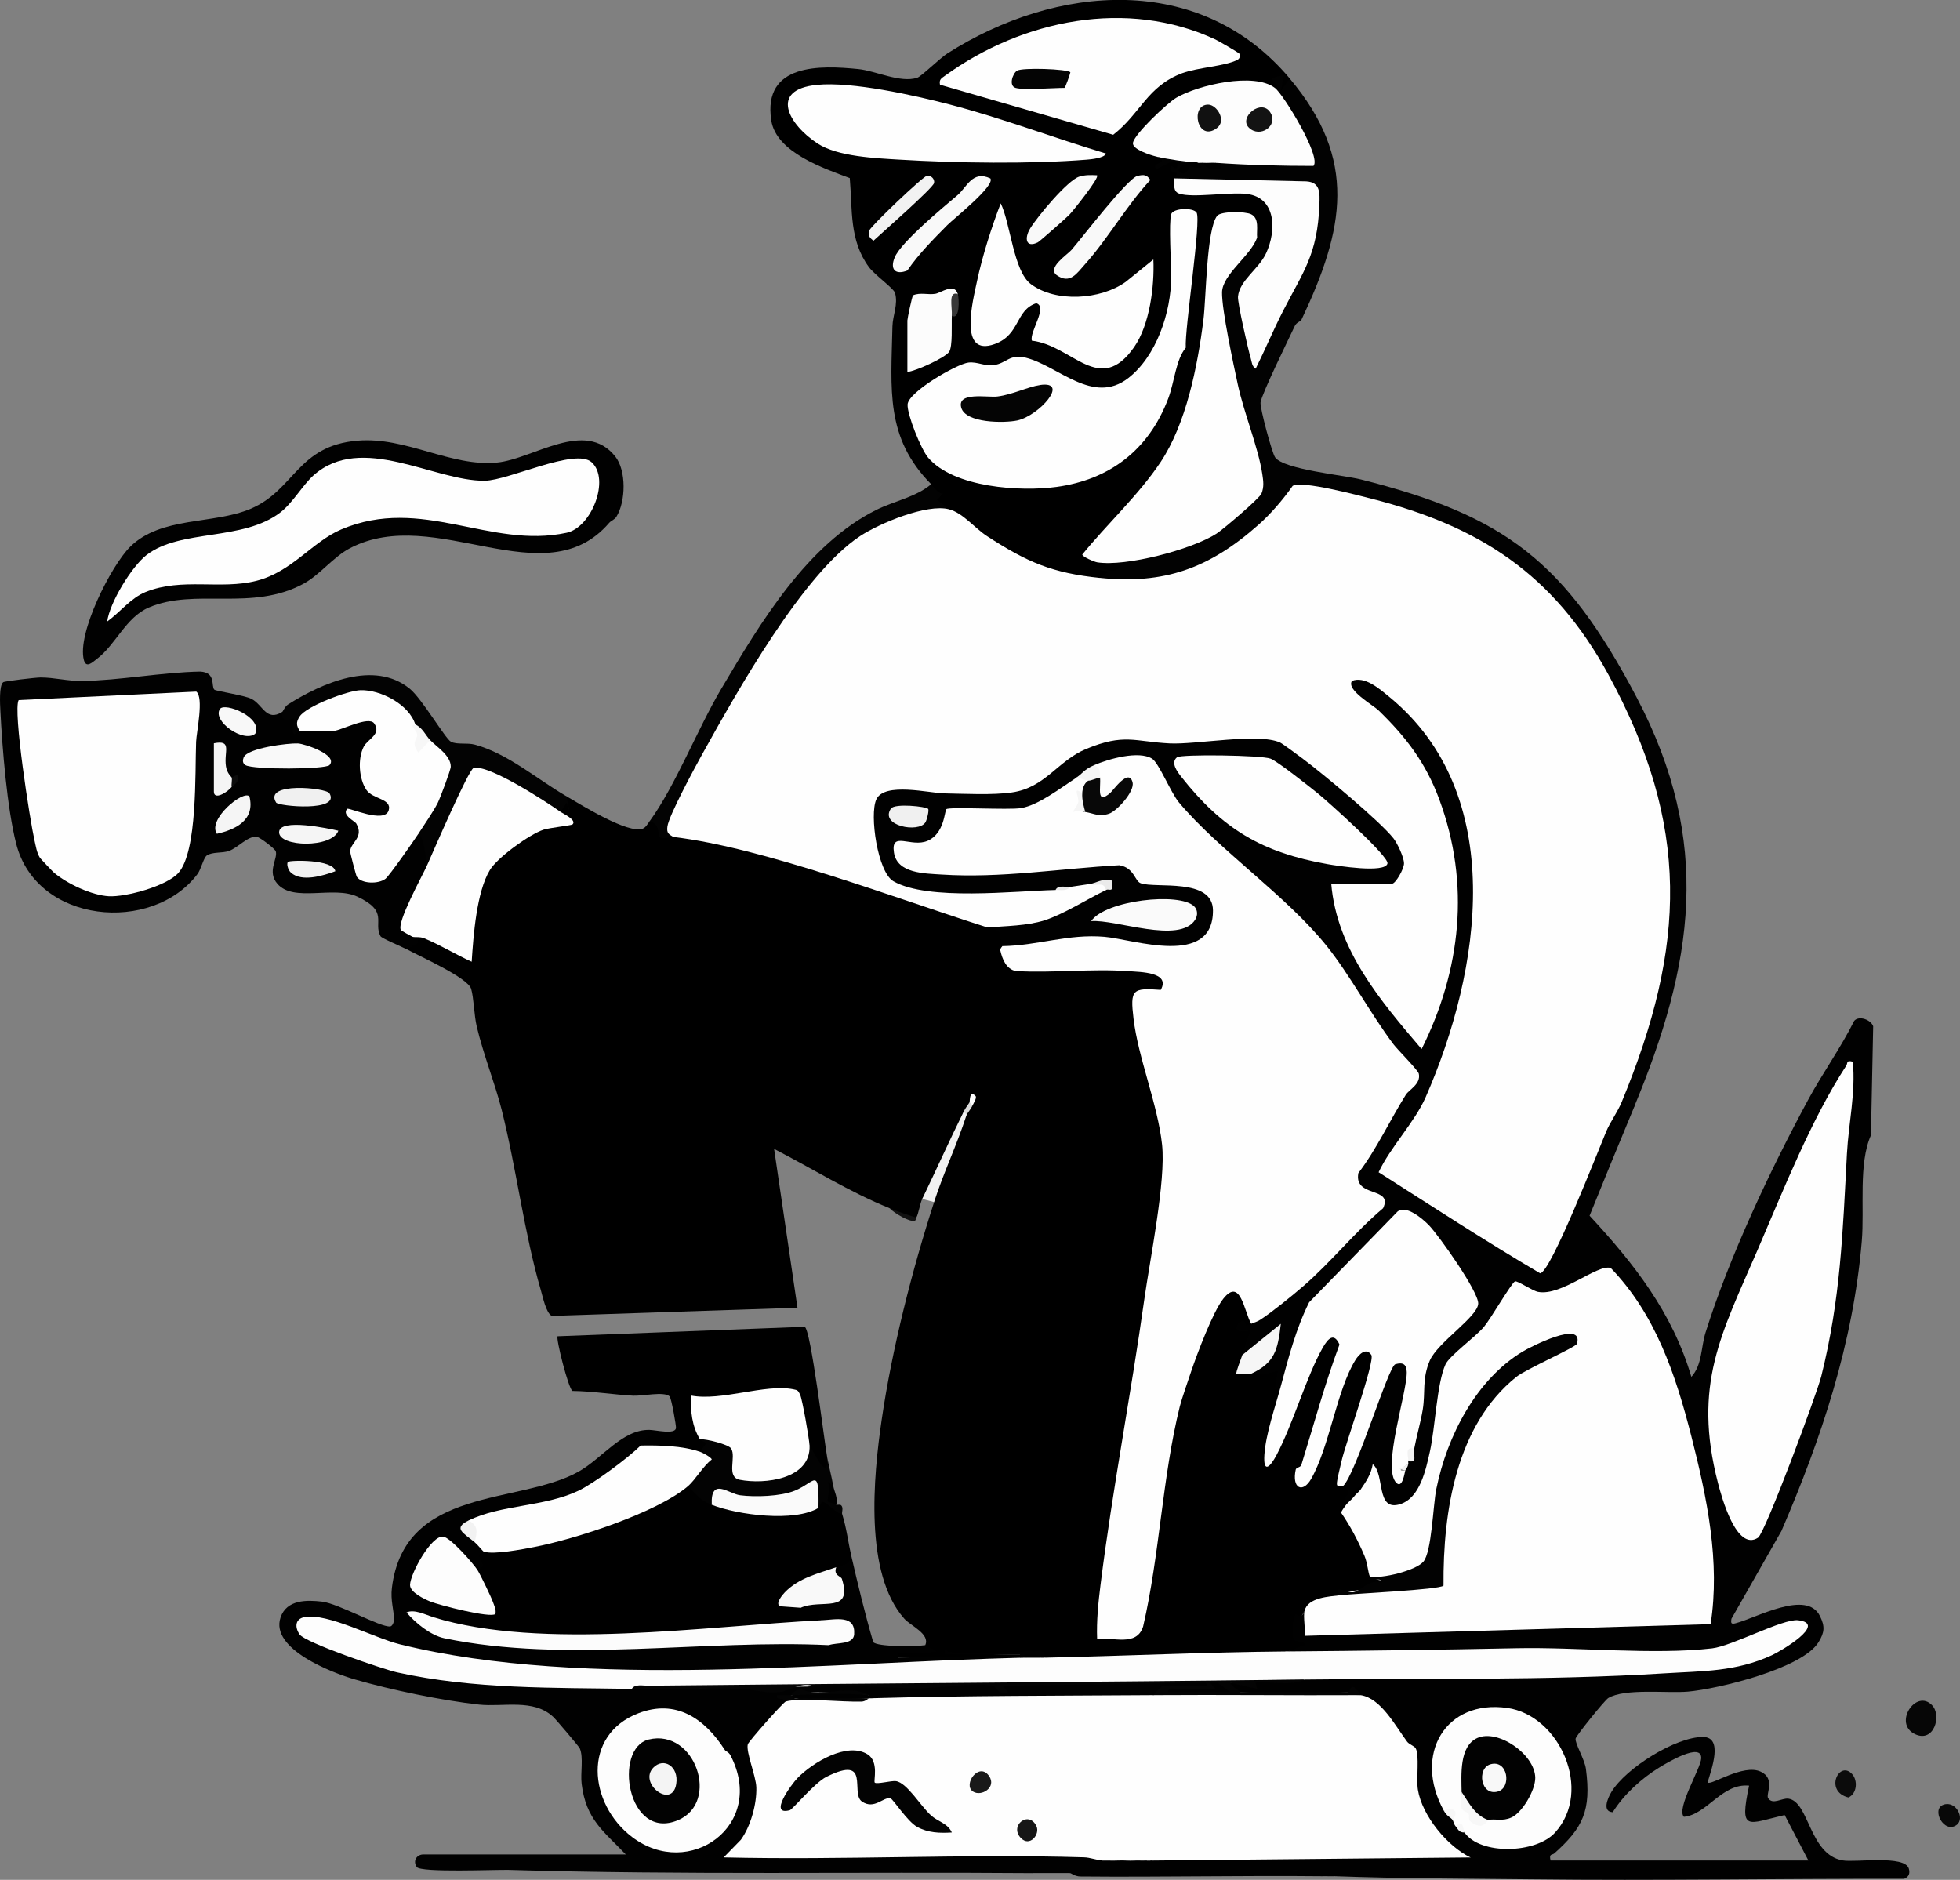 <svg xmlns="http://www.w3.org/2000/svg" id="Layer_2" data-name="Layer 2" viewBox="0 0 473.22 453.87"><rect x="0" y="0" width="473.22" height="453.87" fill="#808080" stroke="none"/><defs><style>      .cls-1, .cls-2, .cls-3, .cls-4, .cls-5, .cls-6, .cls-7, .cls-8, .cls-9, .cls-10, .cls-11, .cls-12, .cls-13, .cls-14, .cls-15, .cls-16, .cls-17, .cls-18, .cls-19, .cls-20, .cls-21, .cls-22, .cls-23, .cls-24, .cls-25, .cls-26, .cls-27, .cls-28, .cls-29 {        stroke-width: 0px;      }      .cls-2 {        fill: #f7f7f7;      }      .cls-3 {        fill: #f2f2f2;      }      .cls-4 {        fill: #f6f6f6;      }      .cls-5 {        fill: #f9f9f9;      }      .cls-6 {        fill: #f8f8f8;      }      .cls-7 {        fill: #383838;      }      .cls-8 {        fill: #191919;      }      .cls-9 {        fill: #111;      }      .cls-10 {        fill: #080808;      }      .cls-11 {        fill: #0c0c0c;      }      .cls-12 {        fill: #0b0b0b;      }      .cls-13 {        fill: #131313;      }      .cls-14 {        fill: #161616;      }      .cls-15 {        fill: #dadada;      }      .cls-16 {        fill: #fdfdfd;      }      .cls-17 {        fill: #f1f1f1;      }      .cls-18 {        fill: #fafafa;      }      .cls-19 {        fill: #fefefe;      }      .cls-20 {        fill: #eaeaea;      }      .cls-21 {        fill: #f0f0f0;      }      .cls-22 {        fill: #fcfcfc;      }      .cls-23 {        fill: #f5f5f5;      }      .cls-24 {        fill: #f4f4f4;      }      .cls-25 {        fill: #030303;      }      .cls-26 {        fill: #040404;      }      .cls-27 {        fill: #010101;      }      .cls-28 {        fill: #060606;      }      .cls-29 {        fill: #020202;      }    </style></defs><g id="Layer_2-2" data-name="Layer 2"><path class="cls-1" d="M136.79,192.27c3.71,2.15,14.87,9.15,18.41,7.79.72-.28,1.18-1.15,1.63-1.77l1.6-.94c1.12,2.37,2.49,3.94,4.13,4.71l1.32-.85c23.92,3.62,49.59,11.74,72.53,20.48l2,2.22c3.44-.26,6.55,1.46,3.58,4.52.91,1.89,2.07,3.4,3.47,4.53l21.58-.21c3.32-.95,20.62,1.13,13.85,7.36-6.26-1.35-7.92,2.16-4.97,10.54,4.6,15.57,8.43,29.94,4.5,46.1-5.08,30.58-9.74,61.42-13.97,92.51-3.15,6.43,7.4,6.46,8.18,2.97.79-3.54,1.48-7.1,2.06-10.68,1.7-12.99,3.71-25.89,5.94-38.79,1-5.79,9.28-30.98,14.07-32.18,3.82-.96,7.12,6.31,5.4,9.02,1.41,2.25.7,4.76-2.15,7.54l1.04,1.38c-.59.84-.22,1.89,1.11,3.15,10.94-5.02,6.22,3.58,5.97,2.98-.03-.08.75-1.15,1.19.04l1,1.77c-1.55,4.67-2.71,9.43-3.48,14.28,3.32-7.02,6.36-14.21,9.1-21.56,1.64-4.38,5.8-11.89,8.87-4.54l-9.29,29.71c-3.83,6.57,1.25,1.32,1.99-2.62l5.39-17.03c.87-7.3,10.98-16.13,9.19-3.6l-8.16,26.66.42,1.04c2.64-1.41,2.88.09.72,4.52,1.85,3.91,3.81,7.94,5.88,12.08.66,1.73,1.58,4.27-.16,5.25,5.54.91,4.37,2.23-3.54,3.96-1.64-.22-2.84-.04-3.62.56l-.87,1.61c-2.71.39-5.28,1.11-7.72,2.15-2.27,3.63-1.92,6.13,1.07,7.5l-.07,1.3-5.3.99c-1.49.4-2.98.78-4.49,1.05s-3,.52-4.5.58c-13.52.52-27.09.93-40.61,1.16-1.5.03-3.01-.17-4.53-.38s-3.03-.54-4.54-.9l-.68-.93c-7.6-.22-15.36-.16-23.29.18l.34-.81c5.92.58,11.89.85,17.91.81.62.21.62.47,0,.75-9.99.45-19.77.45-29.34,0-4.43-2.72,6.21-2.07,8.71-1.64.65.11-2.78.3-2.27-1.38,1.24-2.69-3.53-4.68-5.04-6.37-9.75-10.93-7.48-34.35-5.48-48.04,2.5-17.14,7.35-36.18,12.67-52.59-.39-.88-.79-1.92-.44-2.78,2.48-6.2,5.12-12.62,8.31-18.32-.51-.8.64-2.3,1.43-2.26-.17-1.01-.41-1.26-.72-.75.33,1.01-.47,2.08-1.43,2.26-2.06,7.95-5.4,14.98-10.02,21.1-.55,1.13-.87,3.5-1.43,4.52-2.19.04-4.34-.72-6.44-2.26-9.59-3.85-18.69-9.59-27.9-14.32l5.64,38.35-59.32,1.97c-1.4-.73-2.16-4.59-2.65-6.25-3.99-13.63-5.9-29.43-9.45-43.53-1.56-6.21-4.39-13.24-6.01-20.07-.67-2.85-.7-6.88-1.36-9.12-.8-2.7-12.55-7.92-15.59-9.58-.39-.98.09-1.99,1.43-3.01.27-1.74,1.39-1.55,2.74-1.23l10.29,4.84c-.3-16.42,7.05-29.52,23.02-31.78-.57-.46-.44-1.24-.28-1.97-1.97-1.08-.04-2.83,1.43-3.77Z"></path><path class="cls-27" d="M254.86,214.88l-1.09,1.54c-8.34.87-31.58,2.17-38.23-2.05-3.85-2.44-5.19-8.24-5.69-12.71-1.07-9.44.53-13.37,10.46-12.44,4.85.57,9.75,1.08,14.71.98,9.98-.19,14.79-.76,22.25-8.24,9.47-5.9,16.03-5.22,26.42-3.96,9.02-1.4,17.76-1.39,26.23.04,4.92,2.32,24.77,19.16,27.65,23.44,2.87,4.27,4.26,8.37.27,12.44-.35.36-1.2-.13-1.75-.55-.15.59-.38,1.46-.81,1.51-2.91.32-9.94.32-12.84,0l-1.01-1.51,1.65,1.86c-2.46,6.13,18.47,36.72,20.09,34.9,2.08-2.34,5.09-13.8,5.88-17.6,4.95-23.71-2.08-49.72-21.58-63.29-6.03-6.03-.43-8.54,5.99-4.45,36.77,23.42,25.05,88.18,1.38,117.57-1.79.04-.85.4,1.84,1.33l35.02,22.03c6.25-12.97,12.29-26.06,18.11-39.26l1.74-.34c1.58-2.39,4.12-1.73,2.86,1.51-3.58,8.59-7.13,17.25-10.62,25.89,10.61,11.46,19.99,23.31,24.57,38.91,2.64-2.88,2.31-7.16,3.43-10.71,5.79-18.42,15.6-39.19,24.72-56.1,3.51-6.5,7.86-12.51,11.17-19.15,1.19-1.36,4.08-.22,4.58,1.32l-.54,26.3c-3.06,6.87-1.54,17.63-2.21,25.56-2.07,24.67-9.78,47.68-19.4,69.99l-12.07,21.2c-.17,1.1-.06,1.36,1.02,1.08,5.01-1.29,17.15-8.2,20.34-1.75,1.25,2.53,1.12,3.92-.3,6.27-3.87,6.45-24.4,11.36-31.54,11.99-4.97.44-15.27-.86-19.27,1.56-.85.52-7.72,9.03-7.87,9.77-.22,1.08,2.19,5.08,2.48,7.29,1.34,10.19-.76,14.28-7.62,20.43-.52.47-1.34-.03-.91,1.73h62.25l-5.73-10.98c-9.02,2.09-10.98,4.21-8.59-7.1-6.55-.65-10.12,6.97-15.74,7.53-1.89-1.98,4.06-11.67,4.18-14.1.2-4.08-8.44,1.15-10.13,2.19-4.23,2.6-8.52,6.46-11.23,10.79-2.55-.11-1.32-3.22-.33-4.87,3.49-5.81,15.64-13.37,22.16-13.29,4.88.06,2.04,7.69,1.06,10.99.82.82,8.63-4.62,12.86-2.61,3.61,1.71,1.14,5.42,1.77,6.4,1.11,1.7,3.34-.1,4.9.12,5.03.72,4.99,13.48,13.07,14.9,3.14.55,15.04-1.36,16,1.99.34,1.19-.02,2-1.13,2.45-29.98-.05-60.04.48-89.99.13-15.67-.18-31.9-.18-47.64-.76-.9-.41-1.55-2.42-.62-3.19,1.66-1.36,12.72-.2,15.29.17,4.13-1.07,11.47-1.18,15.74,0l.32-.73c1.95.43,2.68.17,2.18-.77-11.06-2.12-15.3-14.78-14.42-25.47-2.86-2.81-5.48-5.96-7.85-9.46-2.05-1.28-3.45-2.7-4.21-4.25-1.05-.47-2.12-.72-3.22-.75-8.23.68-17.44.6-25.76,0-1.49.47-4.28-.39-3.25-2.3,6.15.04,12.36-.2,18.63-.71l3.75-1.05c32.01-.15,63.78-1.07,95.31-2.75,7.61-.79,15.47-3.29,20.81-8.88-6.59,1.33-13.19,3.44-19.82,6.35-15.38,1.07-30.83,1.14-46.35.23-19.36,1.03-38.69.8-57.99-.69l4.29-1.51c.14-1.42-1.86-.44-2.56-1.44s-.17-5.41.45-6.07c.08-.08,1.55,1.43,2.11-.78,1.07.92,1.7,2.41,1.89,4.47l94.97-2.92c1.68-23.38-6.56-66.99-23.59-83.08l-10.17,4.74c-4.31,2.17-7.93,1.55-11.89-1.04l-6.83,10.27c-10.26,7.03-11.29,14.17-12.19,26.64.26,9.55-11.52,27.34-15.47,9.37-.75,1.96-1.78,2.69-3.11,2.17-1.06.11-1.68,1.16-1.43,1.51.8,2.1-.3,3.44-2.15,2.26-1.18-2.43,2.44-2.72-.72-4.52-.37-.33-.65-.62-.6-.78,1.6-4.52,9.61-26.57,11.39-28.66,3.76-4.42,7.32.44,5.68,5.22-1.57,6.39-2.66,12.84-3.27,19.37-.8,1.66.18,1.79,1.83,1.09-.27-.47-.04-.97.72-1.51-.62-.25-.62-.5,0-.75.35-.84.83-1.84,1.43-3.01-.96-2.72-.74-5.97.66-9.75-.63-10.8,3.78-16.42,11.5-22.74l1.89-2.62c-1.08-3.88-13.38-23.24-17.23-20.98l-21.01,21.58c-2.66,5.56-4.42,11.52-6,17.5l-2.01,1.94-1.42.75.71-4.51c-3.03.88-3.52,1.06-6.44.75l.29-1.81c5.8-3.75,7.58-10.6-.77-2.16l-1.67-.55c.65-2.02,1.17-4.15,2.15-6.02-6.01,1.48-2.83-3.05-1.6-2.06.87.7-.79,1.58,1.6.54l.38-1.75c4.23-2.55,8.55-5.85,12.22-9.32,6.21-5.87,12.82-12.58,18.11-18.57-8.22-2.58-7.62-6.44-2.16-13.33,3.23-5.87,6.56-11.88,10.57-16.82l-6.62-7.72c-10.95-18.94-24.38-34-41.21-47.35-7.05-5.64-11.68-12.31-15.74-20.08-2.15-2.04-9.45.1-12.02,1.1-.3-.68-.77-1.03-1.46-1.02-.02,2.63-2.25,2.98-4.29,3.01l-.03,1.8c-5.16,3.76-9.04,6.33-15.33,7.2l-14.98.04c-1.21,7.18-6.08,9.2-12.33,7.73-.32,2.09.81,3.01,2.38,3.93,2.41,1.43,11.85,1.51,14.31,1.41,11-.45,21.96-1.13,32.93-2.25,4.42-.99,6.96.71,9.16,4.3l10.84.81c15.81,5.11,4.17,20.78-8.24,16.95-11.72-2.95-22.75-1.83-34.71.22l-1.9-1.44c-.1-.55-.63-3.6-.79-3.7-.12-.08-2.1-.61-2.79-.82l1.32-1.61c8.98.25,16.56-2.8,24.19-7.52.98-.34,2.3-.57,3.11.09.75-1.58-.44-2.08-3.58-1.51-1.44,1.71-3.17,1.97-5.01.75l-3.58.75Z"></path><path class="cls-1" d="M311.39,18.96c1.41,2.73-1.24,5.02-3.58,2.26l-1.36.87c-11.73-3.63-24.47,2.02-31.4,12.39,2.41.72,3.79,1.82,4.14,3.31,1.84.8,3.8,1.28,5.88,1.44.08,1.94.04,3.64-1.59,3.83,1.15-.05,1.64.67,1.45,2.14,5.08.41,10.25.42,15.48.04,5.41.39,7.71,3.59,8.2,9.1.18,1.96-.49,7.55-2.95,6.8-2.63,1.11-3.34-.14-2.15-3.77l-1.46-.62c1-7.53-10.31-5-8.68,2.7l-1.33,17.3c-1.43,23.85-12.11,41.06-28.61,56.84,1.06.28,1.47.88,1.44,2.14l6.6.32c3.07.74-4.7,3.95-5.88,3.45-.53.61-1.16,1.13-1.94,1.3-7.42,1.56-26.11-9.03-31.78-14.73-1.77-.73-2.69-1.78-2.78-3.15-3.16-.69-5.18-2.65-4.29-6.03-11.09-11.24-9.67-22.77-9.33-38.08.06-2.68,1.43-5.36.61-8.12-.32-1.07-4.95-4.37-6.28-6.19-4.77-6.47-3.97-13.79-4.63-21.5-6.1-2.3-17.78-6.16-18.96-13.94-2.09-13.84,11.91-13.29,21.05-12.38,4.17.42,10.08,3.41,14.18,2.1,1.01-.32,5.49-4.74,7.29-5.88,26.21-16.69,60.98-19.73,82.66,6.04Z"></path><path class="cls-27" d="M209.77,409.29c1.06-1.17,1.51-.7.72.75-.13.67-.38.65-.72,0-2.59.13-18.3.86-18.92.11-.09-.11.08-.45.32-.86,5.82-.8,12.68-1.09,18.6,0Z"></path><path class="cls-27" d="M156.82,345.24c2.82,1.12,2.11,2.38-2.15,3.77l.43,1.63c-9.88,9.71-21.22,14.1-34.76,15.6-2.64,1.2-5.03,1.48-7.17.85-.09,1.58.39,3.34,1.43,5.27,1.81-1.13,3.25.38,2.15,2.26,1.36,2.35,1.89,6.49-1.43,4.52l-1.6.26c-7.53-10.66-9.23-6.93-13.31,3.22,2.09,1.29,3.24,2.64,3.46,4.05.48,1.07-.73,1.18-.75,1.1-.12-.47,4.36.58,1.46,2.67-5,1.06,2.08,3.57,4.66,3.96,25.26,3.45,49.34,2.35,74.72,1.11l16.04.2c7.47-.21,5.95-4.32-.49-3.1l-1.19-1.43c-2.36-.51-4.03-1.51-5.01-3.01l.68-1.83c8.46.41,10.57-1.9,6.34-6.91l1.56-1.06c.29-1.53,1.48-2.53,3.58-3.01,1.62,7.06,3.33,14.16,5.36,21.11.92,1.16,10.21,1.1,12.53.74l2.86,1.5c-2.62.46-5.88.78-8.5.33-1.48-.25-.92-.08-.79,1.19h29.34v-.75h-18.25l.35-2.25c-.06.5-.06,1.36.47,1.51,3.58,1.03,15.82-.18,20.68,0,1.38.05,2.87-.77,2.47,1.51-.13.67-.38.65-.72,0-1.07-.43-3.03-.8-3.58,0-.65.4-1.31.77-2.01,1.05s-1.35.52-2.03.55c-26.68,1.36-53.44,2.33-80.16,2.89-28.67-.03-58.03-1.2-84.27-12.21-19.74-2.18,14.57,9.6,18.7,10.17,17.67,2.45,35.04,3.71,52.79,4.05l1.81,1.03c14.78-.14,29.33-.39,43.65-.75.16.92-.79,1.17-2.86.75-.03.65-.75,1.16-2.15,1.51-1.09.53-1.57,1.03-1.43,1.51l.28,1.68-8.12,9.28c2.81,8.88,3.34,18.51-3.84,25.38,29.42-.73,58.64-.55,87.67.52l.57,1.57c1.23.83,1.71.83,1.43,0,.76-2.14,3.59-2.23,4.29,0,1.12.63,2.45.57,3.58,0,.4-1.45,1.03-1.45,1.43,0,1.3,1.29,1.54,1.29.72,0l.48-1.51c23.87-.23,48.25-.47,72.18-.7l4.62,1.46c.32.15,2.88-.1,1.43,1.5-.74.82-3.24,0-3.94,0h-15.74c-.21,0-.74.63-1.4.64-3.26.03-8.77-1.5-12.07-.67-.9.23-.9,2.22-1.19,3.05-.48-.02-.96.02-1.43,0-.86-.14-1.69-.34-.9-.8-10.02-.87-10.3-.87-.83-.02l.3.82c-19.45-.2-38.94.24-58.4.06-1.31-.01-2.29-.81-2.42-.81-2.97-.65-6.27-.62-9.3,0-42.06-.33-84.27.47-126.27-.78-3.16-.09-21.27.71-22.24-.69-.99-1.44-.06-2.94,1.46-3.04h49.01c-5.36-5.62-9.62-8.42-10.66-17.04-.32-2.62.49-6.39-.45-8.57-.2-.46-5.72-6.95-6.4-7.58-4.76-4.5-12.12-2.36-17.91-2.99-9-.99-21.26-3.53-30.01-6.08-5.33-1.55-20.52-7.32-17.92-14.97,1.48-4.34,6.37-4.23,10-3.81,3.99.46,14.15,6.26,16.47,5.99.51-.06.91-.96.91-1.66,0-2.33-.88-4.62-.5-7.67,3.02-24.53,30.57-20.01,44.97-27.99,5.76-3.19,10.66-10.3,17.22-10.13Z"></path><path class="cls-1" d="M171.85,363.32l1.33-1.1c7.32,2.15,15.69,3.52,23.03.92l1.4.94c.3-2.34,1.64-4.42,2-1.41,1.83.69,3.07,1.66,3.73,2.92,1.08,3.5,1.37,6.44,2.15,9.8-.01,2.46-1.93,2.43-3.58,3.01l-.6,1.79c-2.64.3-16.17,6.41-8.81,6.44l.82,1.57,5.72.76c-.02,1.59-2.47-.26-.71,2.25l-2.56,1.65c-11.97,1.3-24.97,2.12-37.03,2.64-9.22.4-47.75,1.83-53.16-3.71-.38-.39-.69-.85-.99-1.34.13-2.18-4.8-3.28-.72-3.77l1.11-1.19c4.25,1.28,8.52,2.39,12.92,2.89.42-.06-2.94-7-3.4-7.72l.81-1.52c3.46-1.5-1.7-3.33,1.43-4.52.16-.58.44-1.27.95-1.32,16.28-1.87,32.4-5.54,46.68-14.99l1.75.49c2.19-.66,5.26,2.5,5.72,4.52Z"></path><path class="cls-27" d="M98.15,229.19c-1.15-.63-6.02-2.64-6.29-3.16-1.8-3.41,2.09-5.95-5.6-9.55-5.71-2.67-15.34,1.44-19.27-3.07-2.59-2.98.11-6-.4-7.84-.17-.63-3.83-3.44-4.6-3.53-2.18-.25-4.53,2.66-6.75,3.43-1.61.56-3.92.17-5.27,1.05-.84.55-1.39,3.33-2.31,4.54-10.92,14.43-38.82,12.01-43.75-7.34-2.21-8.66-3.36-23.01-3.82-32.14-.08-1.52-.34-6.12.69-6.87.37-.27,7.82-1.13,8.98-1.14,3.34-.01,6.44.88,10.06.84,9.08-.11,19.28-2.1,28.52-2.26,3.89.2,2.58,3.57,3.41,4.36.38.36,7.22,1.34,8.97,2.23,2.73,1.38,3.55,5.54,7.36,3.18,2.9-.11,3.99,1.21,3.26,3.95l1.03.57,1.07-1.54,6.98.07c3.88-1.68,13.82-5.09,11.41,2.84-3.76,3.21-4.65,7.5-2.23,12,8.86,3.81,6.83,10.71-2.52,7.89,1.85,2.99.65,5.23-1.11,7.74,1.6,9.56,6.04,8.16,13.31-4.2l1.7.07c3.55-1.55,2.77,4.8,2.15,7.54l1.01,1.25-4.31,8.79c-1.86,3.49-1.67,4.21-.28,7.29l1.42.76v.73s-2.86,1.52-2.86,1.52Z"></path><path class="cls-29" d="M307.81,21.22c1.61-.41-1.12-1.75-.71-2.25.1-.12,2.65-.93,2.86-.76l-.71,3.76,2.14-3.01c16.5,19.62,13.2,36.34,2.84,58.22-.23.48-1.19.61-1.61,1.51-1.48,3.16-7.91,16.21-8.27,18.45-.2,1.26,2.76,12.25,3.52,13.3,2.11,2.92,16.58,4.28,20.71,5.32,34.85,8.75,49.35,19.88,66.55,52.58,18.37,34.94,13.83,64.35-.74,99.28.43-2.76-1.21-.47-2.86-1.51v-3.84c16.1-36.8,12.83-72.6-8.82-105.96-16.12-24.84-43.27-34.69-69.79-37.84-7.02,10.11-18,18.7-29.71,21.59-5.17,1.28-13.37,2.71-17.61-.54l2.14-1.5-4.29-.75c2.24-.89,6,1.99,7.15-.75l-5.72-.76,1.01-1.39c9.81-.05,20.19-2.44,28.56-7.93,3.78-2.48,11.29-8.09,8.64-13.26-3.65-11.53-6.51-23.2-8.61-35.03-1.08-5.5-1.48-8.12,1.43-13.03,1.36-2.29,5.38-7.02,7.59-7.74.11,1.03.51,1.76,0,3.02,1.43-.86,1.32-.67,2.14.75l.85,1.51-5.02,6.34c-2.19.84.9,16.67,1.71,16.58,3.09-7.02,6.65-13.79,10.18-20.46,1.95-3.5,6.6-18.98,1.85-19.84l-30.93-.69-.82-1.53c0-.29.66-.82.68-1.16.04-.42-2.34-.08-1.39-1.86.09-.17,1.97,1.9,1.42-.74-1.41-.91-4.81,1.7-5,1.5-1.54-1.61,3.74-1.42,0-3.01,1.51-1.91,9.16-.84,10.02,1.51q-.45.78,0,0c.16-1.51.88-1.45,1.43,0,1.55,1.03,2.51,1.03,2.86,0,7.27-1.17,14.74-1.42,22.41-.74-1.71-5.75-4.98-10.91-8.48-15.65l.38-1.69Z"></path><path class="cls-27" d="M147.08,126.24c-15.59,18.17-41.93-4.64-62.55,6.1-4.04,2.1-7.25,6.41-11.19,8.56-12.52,6.84-26.22.95-37.44,5.79-5.56,2.4-7.93,8.96-12.53,12.42-1.04.78-2.55,2.32-3.11.28-1.74-6.43,6.57-22.85,11.19-27.4,7.49-7.37,20.05-5.32,29.04-9.14,10.71-4.54,11.24-15.24,25.86-16.46,11.73-.98,22.48,6.37,33.65,5.29,8.73-.84,21.23-10.63,28.54-1.48,2.73,3.42,2.55,10.89.3,14.54-.46.75-1.3.97-1.76,1.5Z"></path><path class="cls-1" d="M156.82,345.24c1.64.04,6.11,1.16,6.39-.42.08-.48-1.1-7.26-1.56-7.69-1.33-1.23-6.6-.03-8.8-.15-4.8-.27-9.78-1.09-14.65-1.15-.98-.62-4.04-12.72-3.57-13.2l59.63-2.29c1.49.36,4.76,27.81,5.48,31.68.47,7.32-4.77,1.63-4.29-3.01l-1.51-.68-2.22-11.37c-7.78.27-15.61.85-23.49,1.76.02,2.44.39,4.88,1.45,7.07l-.71,1.72c3.71.5,3.25,3.7,0,3.01-1.69,1.01-3.84,1.09-6.47.23-3.39.37-6-.2-7.84-1.73.78-.77,1.11-2.37,2.86-2.28l-.72-1.49Z"></path><path class="cls-25" d="M136.79,192.27l.71,3.77-.71-2.25-1.43,2.25-.73.69c-6.14-3.89-12.61-7.17-19.4-9.84-3.89,6.96-7.34,14.18-10.35,21.66l-1.71.3c-.59-2.29-.61-6.5-2.15-7.54l-.72-1.57,4.14-6.62c3.78-5.8,3.56-9.97-.69-12.52l.13-1.9c-1.6.53-2.79-.72-3.58-3.77l-1.59-.16c-5.36-10.2-21.72-7.15-26.31,1.67-.31.02-1.19.98-1.42.76-.73-.71.11-3.63-.01-3.77-.19-.23-3.08,1.76-2.86-1.51.22-.13.65-1.34,1.44-1.84,8.21-5.18,20.77-10.75,29.34-3.83,3,2.42,8.66,12.17,9.99,12.84,1.52.76,3.87.18,5.78.7,7.94,2.14,15.1,8.41,22.14,12.48Z"></path><path class="cls-25" d="M224.8,116.92c.87.89,1.58,2.21,2.86,2.27l-1.42,1.49,2.86,2.27-.96,1.34c-18.96.29-30.35,15.2-40.68,30.46-9.44,13.95-18.05,29.52-24.88,44.76l-.03,2.56c-.57-.07-2.48.76-3.51-.08-.18-.15.52-3.03-2.21-3.69,6.27-8.61,11.58-22.31,17.28-31.94,9.47-16,20.78-35,37.56-43.3,4.14-2.05,9.57-3.09,13.14-6.14Z"></path><path class="cls-25" d="M195.46,349c1.47,2.33,4.36,8.76,4.29,3.01.42,2.25,1.03,4.44,1.43,6.78-.56,1.31-.33,2.81.72,4.52.19.11.93-.18,1.24.19.54.63.05,1.61.19,2.07-1.51-.16-3.34-2.64-4.68-2.98-.48-.12-.51,1.15-1.05,1.47-1.25-.75-1.8-2.32-1.65-4.71-6.6,4.31-15.37,4.37-22.43,1.55-.12,1.41-.68,2.21-1.68,2.41-3.18-1.26-3.34-2.22-5.72-4.52l-.47-1.58c2.69-2.3,3.8-4.53,3.33-6.71l1.43-1.89c.18-.48-1.07-.52-1.43-1.13,1.45-2.88,8.59-.21,9.27,2.85-3.03,9.48,10.81,5.87,14.54,2.49.68-1.81,1.57-3.09,2.66-3.84Z"></path><path class="cls-17" d="M233.39,269.13c-2.48,7.64-5.46,13.67-7.87,21.1l-2.86-.75c3.39-7.01,6.57-14.15,10.02-21.1,1.01-1,1.37-.58.72.75Z"></path><path class="cls-28" d="M466.49,411.73c2.37,2.5.45,9.1-4.1,6.98-5.43-2.52.2-11.1,4.1-6.98Z"></path><path class="cls-12" d="M447.16,428.32c1.42,1.55,1.21,4.74-.88,5.67-5.91-1.45-2.26-9.1.88-5.67Z"></path><path class="cls-10" d="M469.26,435.72c3.01-1.02,5.21,3.37,3.17,4.88-3.06,2.28-6.27-3.83-3.17-4.88Z"></path><path class="cls-27" d="M319.26,452.99l-7.51-1.51c2.15.07,4.32-.09,6.47,0,1.38.06,2.87-.78,2.47,1.51-.48-.02-.96.02-1.43,0Z"></path><path class="cls-27" d="M249.13,452.24c2.71-1.7,6.65-.33,9.67-.76l-.37.76c-3.09-.03-6.21.02-9.3,0Z"></path><path class="cls-1" d="M201.19,358.8c.23,1.35,1.17,2.82.72,4.52-.56-.32-2.06-.72-2.12-.82-.13-.2.89-3.77-.04-4.82l1.44,1.12Z"></path><path class="cls-9" d="M221.22,294c-.13.23-.03.61-.37.75-1.3.36-4.96-1.88-6.07-3.01,2.06.83,4.33,1.56,6.44,2.26Z"></path><path class="cls-19" d="M265.59,139.53c15.5,1.58,26.34-2.26,38.26-12.83,2.96-2.62,5.95-6.1,8.25-9.39,2.13-1.37,15.85,2.29,19.19,3.14,25.67,6.56,43.74,18,57.03,42.42,19.82,36.4,18.84,65.46,3.2,103.25-1,2.4-2.79,4.85-3.7,7.03-1.92,4.54-13.39,34.08-15.97,34.28-13.19-7.76-26.13-16.2-39-24.4,2.84-6.07,8.7-12.06,11.36-18.13,13.43-30.61,19.98-73.17-8.87-96.72-2.4-1.96-5.86-5-8.93-3.78-1.41,2.2,5.02,5.76,6.45,7.14,6.57,6.38,11.37,12.6,14.65,21.5,7.53,20.41,5.22,41.19-4.28,60.25-9.73-11.44-20.46-23.84-21.82-39.92h14.67c.86,0,2.9-3.56,2.9-4.9,0-1.47-1.6-4.85-2.53-6.04-3.24-4.13-17.2-15.74-21.84-19.19-.96-.72-4.96-3.7-5.54-3.96-5.28-2.39-20.26.54-26.68.21-8.48-.43-10.97-2.47-20.15,1.34-6.92,2.87-9.83,9.35-17.94,10.5-4.78.68-11.33.31-16.3.23-3.61-.06-14.5-2.8-16.43,1.47-1.68,3.71.33,17.57,4.15,19.75,8.37,4.77,29.13,2.34,39.15,2.1l3.58-.75c1.66-.24,3.34-.5,5.01-.75,3.68-.68,4.87-.18,3.58,1.51-4.55,2.19-10.28,5.87-14.87,7.32-4.21,1.34-9.35,1.35-13.75,1.72-21.81-6.91-54.13-19.3-75.85-21.85-1.17-.71-1.64-.93-1.43-2.54.35-2.65,6.74-14.45,8.47-17.56,8.42-15.14,24.25-43.47,38.09-52.57,4.65-3.06,16.12-7.85,21.42-6.45,3.42.9,6.15,4.52,9.21,6.5,9.74,6.32,15.75,8.9,27.28,10.08Z"></path><path class="cls-19" d="M264.16,184.74c3.43-1.49,10.77-3.58,14-1.56,1.63,1.02,4.52,8.21,6.46,10.53,9.6,11.5,25.9,22.46,35.72,34.72,5.58,6.97,10.5,16.26,16.11,23.72,1.01,1.34,5.91,6.2,6.11,7.11.53,2.48-2.38,3.84-3.14,5.06-3.9,6.24-7,13.05-11.46,18.92-1.13,6.04,8.48,3.18,5.97,8.48-6.84,5.75-12.56,13.02-19.31,18.85-2.64,2.28-7.46,6.2-10.29,8.04-.84.55-1.45.65-2.24,1-1.71-2.89-2.56-11.37-6.77-6-2.5,3.18-6.3,13.28-7.72,17.49-.74,2.2-2.32,6.75-2.74,8.44-4.26,17.16-4.85,35.88-8.87,53.18-1.59,4.94-7.25,2.46-11.1,3.01-.17-4.37.28-8.77.82-13.09,2.87-22.96,7.33-45.84,10.55-68.77,1.37-9.79,5.26-28.67,4.31-37.5-1.05-9.75-5.77-20.94-6.89-30.41-.84-7.05-.31-7.48,6.57-6.96,2.42-4.3-4.84-4.31-7.83-4.52-8.83-.65-18.26.49-27.17-.03-2.33-.46-3.27-2.91-3.74-5-.1-.44.51-.95.5-1.01,8.56-.13,15.9-3.01,24.68-2.25,7.03.61,26.24,7.43,26.17-6.39-.04-7.95-13.86-5.24-17.45-6.55-1.47-.53-1.53-3.73-5.16-4.35-14.25.79-28.61,3.19-42.93,2.25-4.04-.27-10.69-.23-11.48-5.28-.83-5.37,4.13-1.15,8.11-2.86,4.08-1.75,4.1-7.23,4.54-7.64.68-.62,15.05.23,18.01-.26,4.27-.7,9.68-4.95,13.41-7.35,2.05-1.18,3-.93,2.86.75.76,1.63.35,2.76-1.43,3.01-1.27-.48-.49,2.96.72,4.52l1.42-1.23c5.4,3.49,13.58-11.67,4.71-1.55-3.84,2.22-5.65-3.88-2.54-5.51-1.57-.43-1.77-1.49-1.43-3.01Z"></path><path class="cls-19" d="M328.56,359.55c1.28-1.86,2.5-3.68,2.87-6.03,3.01,2.38.66,11.54,6.63,9.65,4.79-1.52,6.19-8.32,7.19-12.8,1.25-5.63,1.67-16.37,3.74-20.93.97-2.13,7.14-6.55,9.28-9.07,1.59-1.87,6.61-10.54,7.5-10.99.52-.26,4.22,2.27,5.56,2.53,5.68,1.1,14.31-6.76,17.56-5.77,10.73,11.09,15.62,25.55,19.46,40.6s6.99,30.38,4.66,45.4l-98.04,2.82c.27-1.77-.37-4.47,0-6.03.78-3.27,5.96-3.44,8.59-3.77l.3-.71c7.67-.98,15.42-1.91,23.26-2.78-.71-26.11,8.1-49.45,32.43-58.14-22.18,3.7-31.9,27.95-32.98,49.27-.41,7.87-10.78,10.69-15.84,7.84-.45-1.03-.57-3.31-1.31-5.03-1.55-3.66-3.41-7.18-5.65-10.42.34-.66.78-1.29,1.23-1.87.41-.55,1.38-1.25,2.15-2.26-.15-.78.69-1.51,1.43-1.51Z"></path><path class="cls-16" d="M247.7,400.24c1.12-.67,2.43-.52,3.58,0,.24,0,.48,0,.72,0,19.57-.41,39.14-1.35,58.68-1.51,18.39-.15,36.85-.4,55.43-.78,14.73-.31,33.16,1.66,47.26.03,4.82-.56,17.08-7.19,20.73-6.79,7.35.81-4.36,7.56-6.28,8.44-8.74,4.03-16.72,3.81-25.89,4.38-28.69,1.79-58.17,1.15-86.95,1.5-55.33.83-109.47,1.58-162.43,2.26-18.84-.32-38.14.13-56.68-3.99-3.37-.75-22.15-7.19-23.52-9.14-1.18-1.68-1.17-3.74,1.13-4.2,5.48-1.1,16.85,5.03,23.09,6.57,44.83,11.05,104.67,4.18,151.15,3.22Z"></path><path class="cls-19" d="M341.44,349.76c-.45.82-.92,1.82-1.43,3.01-.05.24.05.52,0,.75-2.15,1.21-2.39,1.71-.72,1.51-.15.41-.65,4.46-2.14,3.01-3.6-3.5,2.61-21.83,2.49-26.76-.05-1.9-.91-2.43-2.75-1.9-1.7.48-9.5,26.51-12.63,29.42-.34-.19-1.35.48-1.48-.45-.1-.7.86-4.41,1.12-5.59.84-3.88,8.15-24.18,7.19-25.62-1.27-1.91-3-.15-3.86,1.25-4.47,7.22-6.27,21-10.68,28.7-2.02,3.53-4.71,2.27-3.71-2.27.12-.54,1.16-.51,1.35-1.11,3.02-9.72,5.66-19.55,9.21-29.08-1.31-2.94-2.71-1.57-4.04.76-3.93,6.9-7.09,18.21-11.16,25.93-1.52,2.87-3.22,4.56-2.93-.05.32-5,2.61-11.56,3.96-16.56,1.92-7.11,3.66-13.9,6.85-20.29l21.41-21.97c2.13-1.46,5.92,1.73,7.56,3.43,2.35,2.45,11.97,16,11.85,18.88-.13,3.18-9.84,9.38-11.7,13.75-1.9,4.45-1.02,7.66-1.69,11.79-.51,3.11-1.48,6.35-2.07,9.5Z"></path><path class="cls-19" d="M135.36,196.04c.58.41,4,1.96,2.86,3.01-.27.25-5.58.8-7.02,1.28-3.41,1.14-11.09,6.69-12.93,9.74-3.22,5.32-3.98,15.88-4.39,22.13-3.91-1.76-7.49-4-11.47-5.66-1.06-.44-2.34-.16-2.84-.37-.2-.08-2.68-1.46-2.77-1.6-1.11-1.81,5.15-13.03,6.35-15.73,1.27-2.86,9.99-23.1,11.2-23.41,3.62-.92,17.4,8.06,21,10.6Z"></path><path class="cls-29" d="M330.71,380.65c2.93.56,11-1.41,12.92-3.56,2.05-2.3,2.35-13.64,3.15-17.58,2.63-12.94,9.68-26.39,20.77-33.14,1.92-1.17,14.9-7.83,13.19-1.93-.24.83-12.27,6.11-14.61,7.98-14.49,11.61-17.75,32.35-17.61,50.41-.81,1.01-21.67,1.93-24.97,2.34-1.94-2.86,1.81-.52,3.16-.73,1.9-.3,3.97-3.38,6.85-2.29.08-1.64-2.18.07-2.86-1.5Z"></path><path class="cls-4" d="M299.94,327.15l9.3-7.53c-.72,6.26-1.43,9.41-7.15,12.05-1.17-.12-2.4.09-3.57,0-.23-.22,1.16-3.69,1.43-4.52Z"></path><path class="cls-15" d="M234.82,266.87c-.38.88-1.35,2-1.43,2.26l-.72-.75c.49-.98.96-1.48,1.43-2.26.93-1,1.09-.58.72.75Z"></path><path class="cls-19" d="M234.1,266.12c.08-.14-.08-3.09,1.43-1.5.4.42-.49,1.75-.71,2.26l-.72-.75Z"></path><path class="cls-19" d="M278.47,409.29c7.34-1.37,14.98-2.23,22.26-.39,9.29-.15,18.56-.02,27.83.39,4.87.76,8.34,7.43,11.17,11.22.52.69,1.71,1,2.06,1.6.96,1.61.12,7.34.54,9.98,1.02,6.37,7.2,13.75,12.71,16.38l-77.28.75c-.18.65-.42.64-.72,0-.47-.05-.96.03-1.43,0-1.1.59-2.48.65-3.58,0-1.42-.1-2.87.07-4.29,0-.23.98-.73.7-1.43,0-1.55-.07-3.01-.74-4.62-.78-28.94-.87-58.02.72-86.97.02l4.16-4.27c2.35-3.22,3.85-8.61,3.73-12.63-.09-2.81-2.55-8.55-2.06-10.42.18-.68,8.55-10.16,9.2-10.34.15-.74.5-.96,1.14-.86,5.83.89,12.97.52,18.89.11.24,0,.48,0,.72,0,10.27-1.83,21.07-2.5,31.38-.92,12.08-1.52,24.55-1.85,36.6.17Z"></path><path class="cls-19" d="M447.34,256.32c.72,7.48-1.02,14.85-1.42,22.23-1.02,19.07-1.52,35.02-6.2,53.75-1.1,4.37-13.56,37.83-15.26,38.96-5.21,3.45-8.83-9.91-9.68-13.21-6.13-23.76.82-35.98,9.61-56.36,6.2-14.37,12.87-31.39,21.36-44.38.44-.67-.11-1.4,1.59-.98Z"></path><path class="cls-19" d="M285.16,187.49c-.89-1.13-2.6-3.35-.98-4.65.96-.77,20.42-.52,22.6.34,1.71.67,9.37,6.75,11.38,8.37,2.35,1.89,17.18,15.19,16.83,16.92-.49,2.44-12.16.57-14.45.17-15.83-2.78-25.41-8.49-35.38-21.14Z"></path><path class="cls-16" d="M348.59,437.17c-7.47-13.59.41-26.9,15.32-24.8,12.61,1.77,20.78,19.94,11.53,30.1-4.62,5.08-18.01,5.46-21.85-.02-.66-.86-1.37-1.36-2.15-1.51-.45-.54-.53-1.27-.72-1.51-.01-1.24-.73-2-2.15-2.26Z"></path><path class="cls-26" d="M314.96,405.52c-3.45,1.71-8.07.31-11.81.75l.36,1.5-6.44-1.49c0,.61,2.34,2.25,2.5,2.25h25.76c.97,0,.51-3.23,3.22.75-16.68.09-33.41-.12-50.09,0l-.81-1.4-33.14.35c-1.28,1.47-3.85,1.01-5.32.01-11.22.72-22.38.5-33.48-.67-3.48.42-6.65.23-9.53-.56-3.22-.83-5.27,1.23-8.17,1.56-3.32.37-6.21-.79-9.32-.84-8.69-.15-17.86.18-26.15.04.74-1.25,2.72-.75,3.93-.77,52.77-.58,105.67-.84,158.51-1.49Z"></path><path class="cls-18" d="M288.31,218.82c.89.88.91,2.19.25,3.24-3.76,5.96-19.23-.15-25.12.34,3.46-5.05,21.33-7.04,24.87-3.58Z"></path><path class="cls-21" d="M224.09,195.29c.28.34-.29,2.65-.66,3.26-1.64,2.64-11.12.84-8.33-3.32.9-1.34,8.53-.51,8.99.06Z"></path><path class="cls-23" d="M264.16,184.74c1.75.82,1.28,1.49,1.43,3.01-.23,2.19-1.76,2.76-2.86.75-.35,0-2.23-.77-2.86-.75,1.54-1,1.77-1.92,4.29-3.01Z"></path><path class="cls-20" d="M263.44,213.37c1.19-.18,3.09-1.47,5.01-.75.4,3.26-.5,1.81-1.44,2.26-.53-2.29-2.35-.69-3.58-1.51Z"></path><path class="cls-2" d="M348.59,437.17c2.19-1,3.83.02,2.15,2.26-.56-.71-1.37-.84-2.15-2.26Z"></path><path class="cls-3" d="M341.44,349.76c-.32,1.71.94,3.5-1.43,3.01.16-.83-1.09-3.62,1.43-3.01Z"></path><path class="cls-2" d="M353.6,442.44c-1.37.02-1.49-.71-2.15-1.51,2.1-1.78,1.67.82,2.15,1.51Z"></path><path class="cls-1" d="M328.56,359.55c-.53.77-1.11,1.09-1.43,1.51l-.7-.37c.6-.51,1.87-2.71,2.13-1.13Z"></path><path class="cls-3" d="M340.01,353.52c-.19.87-.58,1.13-.72,1.51l-1.43-.37,2.14-1.13Z"></path><path class="cls-20" d="M258.43,214.12c-1.02,1.13-2.32.72-3.58.75.62-1.31,2.48-.59,3.58-.75Z"></path><path class="cls-19" d="M282.76,51.74c.45-1.53,5.3-1.67,6.13-.43,1.21,1.79-2.9,28.16-2.6,32.65-2.4,2.86-2.71,8.21-4.23,12.25-4.74,12.56-14.29,19.61-26.95,21.35-8.65,1.19-24.79.22-31.02-7.06-1.7-1.99-5.1-10.41-4.96-12.85.17-3.05,11.95-9.8,14.69-10.11,2.19-.25,3.85.93,6.18.6,3.02-.43,3.75-2.76,7.71-1.76,7.85,1.98,16.17,11.49,24.68,4.92,6.78-5.24,10.38-15.84,10.38-24.49,0-3.12-.61-13.02,0-15.07Z"></path><path class="cls-19" d="M303.51,57.39c-1.5,4.32-8.36,8.83-8.46,13.16-.09,4.23,2.76,17.42,3.8,22.26,1.49,6.95,4.93,15.15,5.92,21.65.25,1.67.46,3.07-.2,4.71-.47,1.16-9.27,8.66-10.85,9.67-6.04,3.87-21.97,8.05-28.85,6.92-.68-.11-3.56-1.33-3.56-1.88,6-7.37,13.61-14.38,18.89-22.29,6.17-9.27,8.92-22.99,10.35-34.32.67-5.3.74-21.89,3.31-25.15.93-1.18,6.85-1.09,8.23-.38,2.05,1.06,1.24,3.83,1.43,5.66Z"></path><path class="cls-19" d="M299.21,12.95c.2.25.29,1.11-.43,1.49-2.98,1.56-9.6,1.84-13.32,3.22-8.5,3.16-10.07,9.75-16.69,14.88l-41.82-12.08c-.25-1.28.32-1.53,1.17-2.15,18.81-13.63,44.09-18.69,65.36-8.76.78.37,5.52,3.13,5.73,3.39Z"></path><path class="cls-19" d="M267.02,37.06c-.33,1.12-3.7,1.41-4.66,1.49-13.62,1.08-31.36.83-45.06,0-5.99-.36-15.06-.73-19.91-3.9-6.93-4.53-11.83-13-.13-14.16,8.4-.84,23.54,2.53,31.99,4.73,12.67,3.29,25.22,8.09,37.77,11.85Z"></path><path class="cls-19" d="M278.47,62.67c.29,6.5-.92,15.79-4.63,21.11-8.35,11.98-14.85-.38-24.71-1.53-.64-2.08,3.95-8.19,1.06-9.04-5.09,1.68-3.82,7.59-10.01,9.85-8.87,3.24-5.28-10.46-4.3-15.13,1.26-5.99,3.56-13.21,5.73-18.83,2.37,4.86,3.08,16.33,7.26,19.48,6.01,4.52,16.85,3.81,22.91-.52l6.68-5.4Z"></path><path class="cls-16" d="M307.81,21.22c2.11,1.62,11.29,16.69,9.31,18.84-7.85,0-15.8-.19-23.62-.75-.36,1.29-2.02.83-2.86,0-.47-.04-.96.04-1.43,0-2.73-.24-7.19-.83-10.02-1.51-1.31-.31-5.88-1.73-5.65-3.29.3-2.13,8.31-9.64,10.43-10.89,5.31-3.12,18.83-6.24,23.84-2.39Z"></path><path class="cls-16" d="M283.48,43.07l31.88.72c3.45.19,3.3,2.78,3.19,5.66-.46,12.05-3.89,16.11-8.71,25.51-2.37,4.62-4.36,9.41-6.67,14.06-.95-.62-.9-1.54-1.19-2.5-.63-2.09-3.22-13.46-3.08-14.92.38-3.93,4.99-6.59,6.78-10.44,2.57-5.52,2.43-13.46-4.63-14.33-4.18-.52-13.19,1.03-16.37-.09-1.53-.54-1.16-2.33-1.17-3.66Z"></path><path class="cls-22" d="M231.24,70.96c-.39,1.54-.87,3.3-1.43,5.27-.1,2.27.23,7.42-.66,8.73-.97,1.42-8.07,4.67-10.07,4.84v-12.43c0-.46,1.13-5.89,1.38-6.08,1.73-.75,3.62-.06,5.38-.36,1.35-.23,4.59-2.73,5.4.03Z"></path><path class="cls-5" d="M274.68,42.46c1.42-.31,2.16-.36,3.06.99-5.66,6.07-10.32,14.28-15.75,20.32-1.96,2.18-3.62,4.93-6.82,2.69-2.5-1.75,2.52-4.94,3.55-6.14,2.59-3.01,13.59-17.36,15.96-17.87Z"></path><path class="cls-5" d="M239.11,43.08c1.22,1.76-8.84,9.71-10.4,11.28-3.38,3.42-6.88,6.93-9.64,10.95-2.87,1.16-4.29-.24-3.04-3.2,1.56-3.69,11.74-12.1,15.13-14.97,2.3-1.95,3.61-6.09,7.95-4.06Z"></path><path class="cls-5" d="M264.87,42.33c.69.53-5.88,8.69-6.69,9.52-.76.78-7.17,6.45-7.62,6.67-2.83,1.4-3.34-.91-1.81-3.41,1.75-2.85,8.98-11.55,11.79-12.45,1.43-.46,2.86-.41,4.33-.34Z"></path><path class="cls-3" d="M223.84,42.41c.97-.08,1.88.82,1.68,1.78-.26,1.23-12.66,12.1-14.65,13.95-.93-.79-1.31-1.16-.97-2.5.24-.96,13.01-13.15,13.95-13.23Z"></path><path class="cls-7" d="M231.24,70.96c.39,1.32.49,6.4-1.43,5.27.1-2.22-.91-5.97,1.43-5.27Z"></path><path class="cls-16" d="M175.01,422.54c.2.31.93.46,1.34,1.25,8.82,16.89-9.95,30.25-23.77,19.72-10.48-7.98-12.14-24.61,1.59-29.87,8.98-3.44,15.94,1.2,20.84,8.89Z"></path><path class="cls-19" d="M168.99,350.51c.66.23,2.84,1.4,2.85,1.88-2.05,1.53-3.97,4.92-5.71,6.41-7.53,6.45-27.46,12.86-37.18,14.72-2.83.54-9.8,1.91-12.19,1.1-.14-.05-1.51-1.74-2.15-2.26-.94-1.54-1.42-3.3-1.43-5.27,7.75-3.82,18.25-3.25,26.47-7.16,3.77-1.8,11.97-7.89,15.03-10.92,4.53-.07,9.99.02,14.31,1.51Z"></path><path class="cls-22" d="M104.59,390.45c26.05,8.08,66,2.13,93.74.75,3.51-.17,8.23-1.4,7.9,3.39-.17,2.56-4.2,1.93-6.13,2.62-29.86-1.45-63.52,4.45-92.84-1.67-3.24-.68-6.94-3.65-9.11-6.23,1.88-.84,4.5.53,6.44,1.13Z"></path><path class="cls-16" d="M115.32,379.14c.66,1.03,3.32,6.55,3.73,7.75.32.94.78,1.73.56,2.79-1.08,1.09-13.63-2.14-15.74-3.01-1.45-.6-4.9-2.2-4.87-4,.05-2.72,5.12-11.96,7.98-11.67,1.72.18,7.2,6.36,8.34,8.13Z"></path><path class="cls-27" d="M196.18,407.02c7.98-.48,17.26.6,25.4.6,5.45,0,12.36-1.39,17.94-.66,1.21.16,1.37,2.61,3.88,1.56l-1.42-1.49,49.01-.76c1.16,1.07-.8.74-1.42.76-2.98.09-5.99-.07-8.96,0l-2.14,2.25c-22.53.16-45.4.1-67.98.75-.07-.35-.39-.72-.72-.75-5.37-.6-10.79-.83-16.26-.7l-.2-.81c.28-.1,2.71-.74,2.86-.75Z"></path><path class="cls-5" d="M201.9,378.39c-.76,2.03,1.15,2.13,1.37,2.83,2.69,8.56-5.05,4.75-9.96,6.96l-5.02-.36c-1.18-.68.67-2.8,1.16-3.32,3.41-3.57,8.18-4.6,12.45-6.11Z"></path><path class="cls-26" d="M191.17,409.29c-.02,1.22,2.31.72,3.22.76,5.11.2,10.28-.15,15.39,0-.09,0-.78.75-1.73.79-4.48.17-14.89-.99-18.31-.03-.78-1.04-2.42-.25-2.14-1.5,1.19-.04,2.39.03,3.57,0Z"></path><path class="cls-26" d="M209.77,409.29c-5.39-.55-13.04-.18-18.6,0,.09-.84,1.46-1.28,2.15-1.51,5.2,2.48,11.37-1.44,16.46,1.51Z"></path><path class="cls-27" d="M322.12,449.98c.16,1.33-1.62.71-2.5.75-4.16.18-8.37-.14-12.53,0-.42,1.42,5.88.33,2.49,1.53l-6.78-.79c-.29-.8,2.36-1.5,2.5-1.5h16.82Z"></path><path class="cls-27" d="M277.75,449.22c.28.04,3.7.86,3.57,1.5-4.55.71-7.86,1.52-12.56,1.55-1.44.01-7.18-.15-7.47-1.17,2.21-.05.5-1.7.71-1.87,1.84.23,2.82,1.69,4.82,2.08s10.18,1.28,10.21-2.08c.24.02.48-.03.72,0Z"></path><path class="cls-3" d="M113.17,367.09c2.4,1.42,2.03,2.78,1.43,5.27-2.8-2.3-5.3-3.37-1.43-5.27Z"></path><rect class="cls-27" x="289.2" y="451.48" width="12.16" height=".75"></rect><rect class="cls-27" x="287.77" y="449.98" width="11.45" height=".75"></rect><path class="cls-27" d="M287.77,451.49c.17,1.31-1.62.71-2.49.75-2.26.1-4.55-.06-6.8,0-.17-1.31,1.62-.71,2.49-.75,2.26-.1,4.55.06,6.8,0Z"></path><path class="cls-27" d="M267.74,449.22c.78,1.04,2.42.25,2.14,1.5-1.48.14-3.1.2-3.57-1.5.48.02.96-.02,1.43,0Z"></path><path class="cls-1" d="M251.28,400.24c-1.19.03-2.39-.02-3.58,0l-.72-.75c1.31.13,3.44-.62,4.29.75Z"></path><path class="cls-27" d="M275.61,449.22c-.47,1.19-3.11,1.19-3.58,0,1.18.08,2.39-.08,3.58,0Z"></path><path class="cls-18" d="M197.61,364.07c-5.75,3.49-19.5,1.73-25.76-.75-.31-6.8,4.07-2.66,6.84-2.3,3.61.47,9.81.28,13.19-1.1,4.92-2.01,5.9-6.03,5.73,4.15Z"></path><path class="cls-19" d="M9.65,207.12c-.8-1.27-.99-2.82-1.33-4.27-1.04-4.52-5.25-31.37-3.81-33.82l42.88-2.05c1.88,1.41.05,9.77-.04,12.12-.28,7.42.37,26.4-4.28,31.66-2.8,3.16-12.71,5.87-16.81,5.63s-9.94-2.94-13.22-5.69c-.33-.28-3.25-3.37-3.39-3.58Z"></path><path class="cls-19" d="M100.29,174.94c.81,2.53,2,3.78,3.58,3.77,1.56,1.62,4.98,3.71,4.96,6.4,0,.78-2.56,7.57-3.13,8.71-1.04,2.09-3.32,5.36-4.69,7.49-1.05,1.63-7.03,10.17-7.93,10.86-1.74,1.34-5.83,1.23-6.94-.49-.17-.27-1.64-5.84-1.61-6.18.19-2.17,3.42-3.36,1.48-6.67-.34-.57-3.57-2.04-2.18-3.54.37-.4,9.03,3.65,10.01.37.84-2.84-3.8-2.67-5.35-4.9-1.84-2.65-2.17-7.57-.67-10.48.95-1.84,4.38-3,2.51-5.63-1.3-1.82-7.73,1.58-9.7,1.83-2.54.32-5.59-.18-8.25-.02-.86-1.28-.91-2.1-.06-3.43,1.65-2.59,11.76-6.32,14.76-6.39,4.74-.12,11.69,3.38,13.2,8.32Z"></path><path class="cls-5" d="M79.55,184.73c-.94,1.04-18.4,1.15-20.29,0-.76-.46-.67-1.24-.43-1.85.91-2.3,10.82-3.49,13.1-3.38,1.64.08,9.81,2.8,7.62,5.23Z"></path><path class="cls-21" d="M79.54,191.53c2.74,4.54-12.31,3.14-12.87,2.24-3.16-5.04,12.05-3.6,12.87-2.24Z"></path><path class="cls-23" d="M81.69,200.57c-1.56,4.24-14.29,3.96-14.3.37,0-3.49,12.04-.89,14.3-.37Z"></path><path class="cls-23" d="M60.22,192.27c1.44,5.76-3.37,8.03-7.86,9.04-2.33-3.45,6.33-10.62,7.86-9.04Z"></path><path class="cls-23" d="M55.93,190.01c-1.13,1.38-4.29,3.23-4.29,1.13v-11.68c4.55-.9,2.36,2.05,2.92,5.59.28,1.75,1.29,2.44,1.37,2.69.98.2.98.95,0,2.26Z"></path><path class="cls-6" d="M61.62,177.16c-2.84,2.28-10.41-3.06-8.53-5.97,1.13-1.74,10.49,2.04,8.53,5.97Z"></path><path class="cls-17" d="M80.97,210.35c-2.91,1.07-8.07,2.69-10.71.36-.77-.68-1.11-2.22-.74-2.61.43-.45,11.02-.67,11.44,2.25Z"></path><path class="cls-11" d="M55.93,190.01c-.12-.66.18-1.76,0-2.26l1.42-.75c.54,2.14-.74,2.17-1.42,3.01Z"></path><path class="cls-1" d="M289.2,39.31c2.68,2.15-1.7.83-1.82.82-.14,0-.99,2.69-2.47,1.43-1.63-1.39,3.53-2.86,4.29-2.26Z"></path><path class="cls-1" d="M293.5,39.31l1.42.76v.74c-1.58.07-3.71.44-4.29-1.5.94.08,1.92-.07,2.86,0Z"></path><path class="cls-19" d="M25.88,150.07c.62-4.66,5.95-13.29,9.46-16.03,8.21-6.4,23.28-3.3,32.39-10.35,2.96-2.29,5.38-6.62,7.98-8.93,11.6-10.3,29.14,1.45,41.32,1.31,5.8-.07,21.93-8.04,25.84-4.44,4.47,4.11-.04,15.7-6.05,17-18.52,4-34.99-9.05-54.43-.8-7.01,2.98-11.86,10.2-20.43,12.39-8.69,2.23-17.98-.83-26.77,2.7-3.62,1.45-6.17,4.89-9.31,7.14Z"></path><path class="cls-19" d="M195.46,349c.33,8.2-10.93,9.43-16.82,8.29-3.42-.66-.8-5.49-2.12-7.57-.61-.97-6.05-2.35-7.54-2.23-1.93-3.23-2.28-6.73-2.15-10.55,7.32,1.42,17.91-2.87,24.7-1.51,1.07.21,1.15.28,1.64,1.28.53,1.07,2.22,10.73,2.28,12.29Z"></path><path class="cls-2" d="M103.87,178.71l-2.85,3.01c-1.88-2.44-.28-3.32-.28-4.14,0-1.05-1.05-1.73-1.15-2.27-.08-.44.71-.33.7-.37,1.7.72,2.47,2.62,3.58,3.77Z"></path><path class="cls-10" d="M265.59,187.75c.25,2.44-.98,6.62,2.45,3.72.69-.58,4.53-6.16,5.41-2.55.53,2.18-3.79,6.91-5.68,7.54-2.48.83-3.6-.06-5.76-.42-2.19.03-1.4-3.16-.72-4.52.07-1.17.43-2.36,1.43-3.01.86-.02,1.95-.65,2.86-.75Z"></path><path class="cls-23" d="M261.3,191.52c-.09,1.57.32,3.04.72,4.52-1.06-.18-1.64-.49-2.86,0-.2-.19.95-1.56,1.14-2.23.37-1.33-1.57-4.19,1.01-2.28Z"></path><path class="cls-25" d="M211.2,430.39c.45.47,4.02-.51,5.12-.35,2.64.36,6,6.07,8.46,8.28,1.66,1.5,4.05,1.91,5.03,4.12-2.93.18-5.72.1-8.37-1.35-2.36-1.29-5.79-6.68-6.41-6.87-1.68-.53-3.88,2.82-6.92.75-2.93-1.99,2.32-11.43-8.59-5.96-2.82,1.41-8.15,7.86-8.83,8.05-5.25,1.45.36-6.24,1.9-7.81,3.63-3.71,11.97-8.76,16.87-5.68,2.83,1.77,1.38,6.45,1.74,6.83Z"></path><path class="cls-8" d="M234.91,432.55c-2.51-1.66,1.46-7.29,3.9-3.73,1.87,2.73-1.88,5.06-3.9,3.73Z"></path><path class="cls-14" d="M246.45,443.75c-2.82-3,1.98-6.73,3.8-2.81.9,1.94-1.63,5.12-3.8,2.81Z"></path><path class="cls-29" d="M352.89,432.64c-.06-4.11-.6-11,3.76-13,4.99-2.29,13.96,3.96,14.02,9.59.03,3.01-3.14,8.44-5.8,9.61-2.17.96-3.76.23-5.54.57-3.15,1.69-6.1-3.83-6.44-6.78Z"></path><path class="cls-2" d="M359.33,439.43c-.25.05-1.23,2.84-4.32.35-.58-.47-.13-1.38-.45-1.86-.35-.53-1.34-.47-1.65-1.32-.48-1.34,0-2.86-.02-3.94,1.84,2.7,3.19,5.61,6.44,6.78Z"></path><path class="cls-27" d="M282.05,408.53c-.16-1.33,1.62-.72,2.5-.75,2.97-.13,5.98.1,8.95,0l-1.42-1.49,1.83-.06,3.17,2.31h-15.03Z"></path><path class="cls-26" d="M251.11,92.95c7.3-1.07-.24,7.43-5.51,8.57-3.05.65-12.56.71-13.54-3.17-.97-3.82,6.43-2.32,8.76-2.62,3.7-.47,7.33-2.34,10.3-2.77Z"></path><path class="cls-26" d="M245.2,21.22c-1.71-.5-.73-3.46.35-4.15,1.24-.79,12.19-.44,12.88.39-.09.51-1.24,3.76-1.43,3.76-2.73,0-9.81.58-11.81,0Z"></path><path class="cls-9" d="M291.71,25.26c2.06.02,4.55,3.85,2.07,5.69-4.72,3.51-6.53-5.73-2.07-5.69Z"></path><path class="cls-13" d="M301.53,30.83c-2.56-2.51,3.09-7.2,5.23-3.59,1.89,3.2-2.59,6.17-5.23,3.59Z"></path><path class="cls-29" d="M156.62,419.99c11.21-2.72,17.34,15.18,7.06,19.49-12.28,5.14-15.66-17.4-7.06-19.49Z"></path><path class="cls-6" d="M359.84,425.97c4.21-1.23,5.18,5.59,1.84,6.57-4.21,1.23-5.18-5.59-1.84-6.57Z"></path><path class="cls-24" d="M157.72,426.8c2.52-2.62,6.22-.31,5.55,3.92-.99,6.21-9.19-.13-5.55-3.92Z"></path></g></svg>